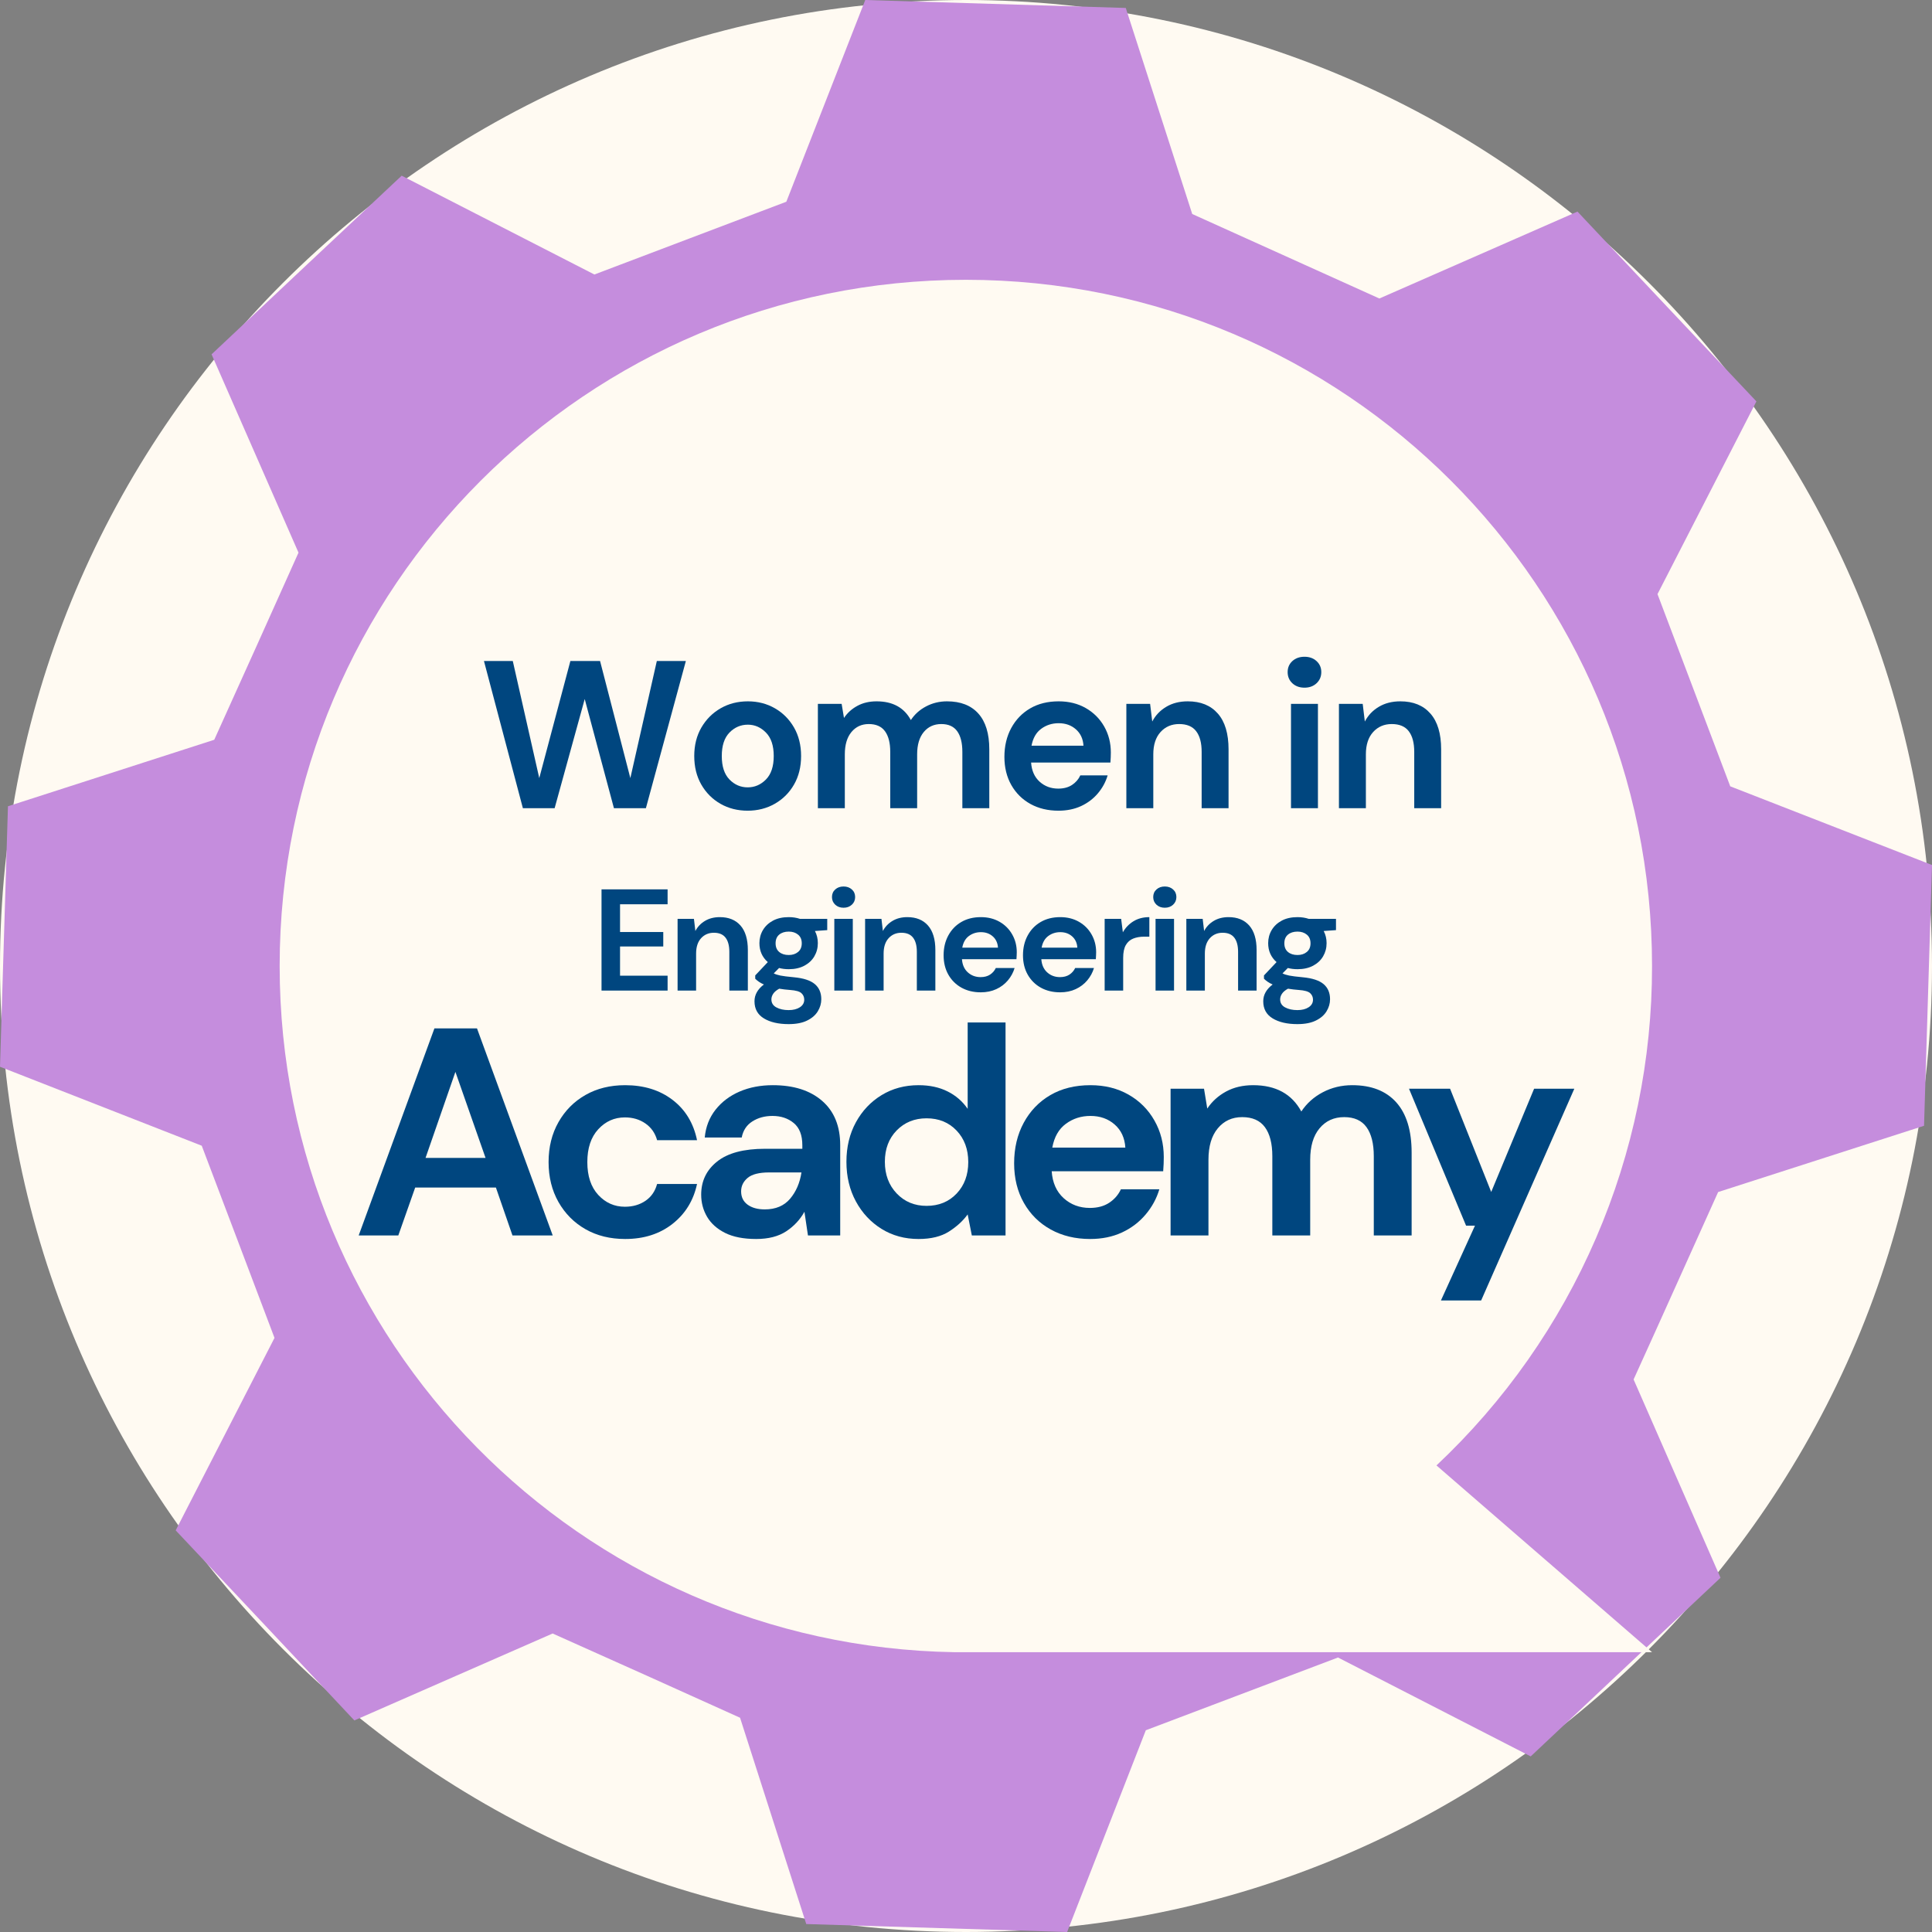 <?xml version="1.0" encoding="UTF-8"?> <svg xmlns="http://www.w3.org/2000/svg" xmlns:xlink="http://www.w3.org/1999/xlink" width="1152" zoomAndPan="magnify" viewBox="0 0 864 864" height="1152" preserveAspectRatio="xMidYMid meet" version="1.0"><rect x="0" y="0" width="864" height="864" fill="#808080" stroke="none"/><defs><g></g><clipPath id="2e21c10b5e"><path d="M 432 0 C 193.414 0 0 193.414 0 432 C 0 670.586 193.414 864 432 864 C 670.586 864 864 670.586 864 432 C 864 193.414 670.586 0 432 0 Z M 432 0 " clip-rule="nonzero"></path></clipPath><clipPath id="73336d72f2"><path d="M 125.062 125.062 L 739 125.062 L 739 739 L 125.062 739 Z M 125.062 125.062 " clip-rule="nonzero"></path></clipPath></defs><g clip-path="url(#2e21c10b5e)"><rect x="-86.4" width="1036.8" fill="#fffaf2" y="-86.4" height="1036.8" fill-opacity="1"></rect></g><path fill="#c58ddd" d="M 860.441 503.453 C 862.223 445.188 862.223 445.082 864 386.836 L 773.781 351.652 C 760.766 317.293 754.258 300.047 741.242 265.688 L 785.473 179.504 C 745.516 137.18 745.41 137.074 705.453 94.621 L 616.859 133.492 L 533.172 95.707 L 503.453 3.559 L 386.945 0 L 351.652 90.219 C 317.398 103.234 300.047 109.742 265.816 122.758 L 179.633 78.57 C 137.18 118.395 137.074 118.527 94.621 158.461 L 133.492 247.141 C 118.527 280.547 110.914 297.441 95.812 330.828 L 3.559 360.566 C 1.777 418.812 1.777 418.918 0 477.055 L 90.219 512.371 C 103.234 546.602 109.742 563.953 122.758 598.312 L 78.57 684.387 C 118.527 726.82 118.633 726.949 158.461 769.379 L 247.141 730.508 C 280.676 745.496 297.551 753.086 330.957 768.184 L 360.566 860.441 L 477.227 864 L 512.414 773.781 C 546.773 760.766 563.996 754.258 598.355 741.242 L 684.539 785.473 L 769.422 705.582 L 730.551 616.902 C 745.734 583.5 753.262 566.492 768.359 533.086 Z M 432 685.473 C 427.852 685.473 423.707 685.371 419.562 685.168 C 415.422 684.965 411.285 684.656 407.16 684.25 C 403.031 683.844 398.914 683.336 394.812 682.727 C 390.711 682.117 386.625 681.41 382.555 680.598 C 378.488 679.789 374.441 678.883 370.418 677.871 C 366.395 676.863 362.398 675.758 358.43 674.555 C 354.461 673.352 350.523 672.047 346.617 670.652 C 342.715 669.254 338.844 667.762 335.012 666.172 C 331.18 664.586 327.391 662.906 323.641 661.133 C 319.891 659.359 316.188 657.492 312.531 655.539 C 308.871 653.582 305.266 651.539 301.707 649.406 C 298.148 647.273 294.648 645.055 291.199 642.75 C 287.75 640.445 284.359 638.059 281.027 635.586 C 277.695 633.117 274.43 630.562 271.223 627.934 C 268.016 625.301 264.875 622.594 261.805 619.809 C 258.73 617.02 255.727 614.16 252.793 611.23 C 249.863 608.297 247.004 605.293 244.219 602.219 C 241.434 599.145 238.723 596.004 236.094 592.801 C 233.461 589.594 230.91 586.324 228.441 582.992 C 225.969 579.66 223.582 576.27 221.277 572.82 C 218.973 569.371 216.754 565.871 214.621 562.312 C 212.492 558.754 210.445 555.145 208.492 551.488 C 206.535 547.828 204.672 544.125 202.898 540.375 C 201.125 536.625 199.445 532.836 197.859 529.004 C 196.273 525.172 194.781 521.301 193.383 517.398 C 191.984 513.492 190.684 509.555 189.48 505.586 C 188.277 501.617 187.172 497.621 186.164 493.598 C 185.156 489.574 184.246 485.527 183.438 481.457 C 182.629 477.391 181.922 473.305 181.312 469.203 C 180.703 465.098 180.195 460.984 179.789 456.855 C 179.383 452.727 179.078 448.594 178.875 444.449 C 178.672 440.309 178.57 436.164 178.57 432.016 C 178.57 427.867 178.672 423.723 178.875 419.578 C 179.078 415.438 179.383 411.301 179.793 407.172 C 180.199 403.047 180.707 398.93 181.312 394.828 C 181.922 390.723 182.633 386.637 183.441 382.57 C 184.25 378.504 185.16 374.457 186.168 370.434 C 187.176 366.41 188.281 362.414 189.484 358.445 C 190.688 354.477 191.988 350.539 193.387 346.633 C 194.785 342.727 196.277 338.859 197.863 335.027 C 199.453 331.195 201.133 327.402 202.906 323.656 C 204.68 319.906 206.543 316.199 208.5 312.543 C 210.453 308.887 212.496 305.277 214.629 301.719 C 216.762 298.16 218.98 294.66 221.285 291.211 C 223.59 287.762 225.977 284.371 228.449 281.039 C 230.918 277.707 233.469 274.438 236.102 271.234 C 238.734 268.027 241.441 264.887 244.227 261.812 C 247.012 258.742 249.871 255.738 252.805 252.805 C 255.738 249.871 258.742 247.012 261.812 244.227 C 264.887 241.441 268.027 238.734 271.234 236.102 C 274.438 233.469 277.707 230.918 281.039 228.449 C 284.371 225.977 287.762 223.59 291.211 221.285 C 294.66 218.98 298.16 216.762 301.719 214.629 C 305.277 212.496 308.887 210.453 312.543 208.5 C 316.199 206.543 319.906 204.68 323.656 202.906 C 327.402 201.133 331.195 199.453 335.027 197.863 C 338.859 196.277 342.727 194.785 346.633 193.387 C 350.539 191.988 354.477 190.688 358.445 189.484 C 362.414 188.281 366.41 187.176 370.434 186.168 C 374.457 185.16 378.504 184.25 382.57 183.441 C 386.637 182.633 390.723 181.922 394.828 181.312 C 398.93 180.707 403.047 180.199 407.172 179.793 C 411.301 179.383 415.438 179.078 419.578 178.875 C 423.723 178.672 427.867 178.57 432.016 178.57 C 436.164 178.57 440.309 178.672 444.449 178.875 C 448.594 179.078 452.727 179.383 456.855 179.789 C 460.984 180.195 465.098 180.703 469.203 181.312 C 473.305 181.922 477.391 182.629 481.457 183.438 C 485.527 184.246 489.574 185.156 493.598 186.164 C 497.621 187.172 501.617 188.277 505.586 189.48 C 509.555 190.684 513.492 191.984 517.398 193.383 C 521.301 194.781 525.172 196.273 529.004 197.859 C 532.836 199.445 536.625 201.125 540.375 202.898 C 544.125 204.672 547.828 206.535 551.488 208.492 C 555.145 210.445 558.754 212.492 562.312 214.621 C 565.867 216.754 569.371 218.973 572.82 221.277 C 576.27 223.582 579.66 225.969 582.992 228.441 C 586.324 230.91 589.594 233.461 592.801 236.094 C 596.004 238.723 599.145 241.434 602.219 244.219 C 605.293 247.004 608.297 249.863 611.23 252.793 C 614.16 255.727 617.02 258.73 619.809 261.805 C 622.594 264.875 625.301 268.016 627.934 271.223 C 630.562 274.43 633.117 277.695 635.586 281.027 C 638.059 284.359 640.445 287.75 642.75 291.199 C 645.055 294.648 647.273 298.148 649.406 301.707 C 651.539 305.266 653.582 308.871 655.539 312.531 C 657.492 316.188 659.359 319.891 661.133 323.641 C 662.906 327.391 664.586 331.18 666.172 335.012 C 667.762 338.844 669.254 342.715 670.652 346.617 C 672.047 350.523 673.352 354.461 674.555 358.43 C 675.758 362.398 676.863 366.395 677.871 370.418 C 678.883 374.441 679.789 378.488 680.598 382.555 C 681.41 386.625 682.117 390.711 682.727 394.812 C 683.336 398.914 683.844 403.031 684.25 407.16 C 684.656 411.285 684.965 415.422 685.168 419.562 C 685.371 423.707 685.473 427.852 685.473 432 C 685.473 436.148 685.371 440.293 685.164 444.438 C 684.961 448.578 684.652 452.715 684.246 456.844 C 683.84 460.969 683.332 465.086 682.723 469.188 C 682.113 473.293 681.402 477.379 680.594 481.445 C 679.781 485.516 678.871 489.559 677.863 493.582 C 676.855 497.605 675.75 501.602 674.543 505.57 C 673.34 509.543 672.039 513.48 670.641 517.383 C 669.242 521.289 667.75 525.156 666.16 528.988 C 664.574 532.82 662.891 536.613 661.117 540.363 C 659.344 544.113 657.48 547.816 655.523 551.473 C 653.57 555.133 651.523 558.738 649.391 562.297 C 647.258 565.855 645.039 569.359 642.734 572.809 C 640.43 576.254 638.043 579.645 635.57 582.977 C 633.102 586.309 630.551 589.578 627.918 592.785 C 625.285 595.992 622.578 599.129 619.793 602.203 C 617.008 605.277 614.148 608.281 611.215 611.215 C 608.281 614.148 605.277 617.008 602.203 619.793 C 599.129 622.578 595.992 625.285 592.785 627.918 C 589.578 630.551 586.309 633.102 582.977 635.57 C 579.645 638.043 576.254 640.43 572.809 642.734 C 569.359 645.039 565.855 647.258 562.297 649.391 C 558.738 651.523 555.133 653.57 551.473 655.523 C 547.816 657.48 544.113 659.344 540.363 661.117 C 536.613 662.891 532.82 664.574 528.988 666.16 C 525.156 667.75 521.289 669.242 517.383 670.641 C 513.48 672.039 509.543 673.34 505.57 674.543 C 501.602 675.75 497.605 676.855 493.582 677.863 C 489.559 678.871 485.516 679.781 481.445 680.594 C 477.379 681.402 473.293 682.113 469.188 682.723 C 465.086 683.332 460.969 683.84 456.844 684.246 C 452.715 684.652 448.578 684.961 444.438 685.164 C 440.293 685.371 436.148 685.473 432 685.473 Z M 432 685.473 " fill-opacity="1" fill-rule="nonzero"></path><g clip-path="url(#73336d72f2)"><path fill="#fffaf2" d="M 738.801 432 C 738.801 262.516 601.414 125.129 431.93 125.129 C 262.445 125.129 125.062 262.516 125.062 432 C 125.062 599.773 259.715 736.152 426.84 738.867 L 738.801 738.867 L 642.395 655.348 C 646.191 651.777 649.898 648.113 653.508 644.352 C 657.117 640.59 660.633 636.742 664.047 632.801 C 667.461 628.863 670.77 624.84 673.98 620.73 C 677.188 616.621 680.289 612.434 683.285 608.164 C 686.277 603.898 689.16 599.555 691.934 595.141 C 694.707 590.727 697.363 586.246 699.91 581.695 C 702.453 577.145 704.879 572.531 707.184 567.855 C 709.492 563.18 711.68 558.449 713.746 553.664 C 715.812 548.879 717.754 544.043 719.574 539.156 C 721.391 534.27 723.086 529.344 724.652 524.371 C 726.219 519.398 727.656 514.391 728.969 509.344 C 730.277 504.297 731.461 499.223 732.512 494.117 C 733.562 489.012 734.484 483.879 735.273 478.727 C 736.062 473.574 736.719 468.406 737.242 463.219 C 737.77 458.031 738.16 452.836 738.422 447.629 C 738.68 442.422 738.809 437.211 738.801 432 Z M 738.801 432 " fill-opacity="1" fill-rule="nonzero"></path></g><g fill="#00467f" fill-opacity="1"><g transform="translate(157.364, 552.489)"><g><path d="M 3.047 0 L 36.906 -92.578 L 55.953 -92.578 L 89.812 0 L 71.812 0 L 64.406 -21.422 L 28.312 -21.422 L 20.766 0 Z M 32.938 -34.656 L 59.781 -34.656 L 46.297 -73.141 Z M 32.938 -34.656 "></path></g></g></g><g fill="#00467f" fill-opacity="1"><g transform="translate(238.844, 552.489)"><g><path d="M 40.734 1.594 C 34.035 1.594 28.129 0.141 23.016 -2.766 C 17.898 -5.68 13.863 -9.738 10.906 -14.938 C 7.957 -20.145 6.484 -26.098 6.484 -32.797 C 6.484 -39.504 7.957 -45.457 10.906 -50.656 C 13.863 -55.863 17.898 -59.922 23.016 -62.828 C 28.129 -65.734 34.035 -67.188 40.734 -67.188 C 49.109 -67.188 56.16 -65.004 61.891 -60.641 C 67.629 -56.273 71.289 -50.258 72.875 -42.594 L 55.016 -42.594 C 54.141 -45.758 52.398 -48.25 49.797 -50.062 C 47.191 -51.875 44.129 -52.781 40.609 -52.781 C 35.93 -52.781 31.961 -51.016 28.703 -47.484 C 25.441 -43.953 23.812 -39.055 23.812 -32.797 C 23.812 -26.535 25.441 -21.641 28.703 -18.109 C 31.961 -14.586 35.93 -12.828 40.609 -12.828 C 44.129 -12.828 47.191 -13.707 49.797 -15.469 C 52.398 -17.238 54.141 -19.754 55.016 -23.016 L 72.875 -23.016 C 71.289 -15.609 67.629 -9.656 61.891 -5.156 C 56.16 -0.656 49.109 1.594 40.734 1.594 Z M 40.734 1.594 "></path></g></g></g><g fill="#00467f" fill-opacity="1"><g transform="translate(306.964, 552.489)"><g><path d="M 31.219 1.594 C 25.57 1.594 20.941 0.691 17.328 -1.109 C 13.711 -2.922 11.02 -5.328 9.25 -8.328 C 7.488 -11.328 6.609 -14.633 6.609 -18.25 C 6.609 -24.332 8.988 -29.27 13.75 -33.062 C 18.508 -36.852 25.656 -38.75 35.188 -38.75 L 51.844 -38.75 L 51.844 -40.344 C 51.844 -44.844 50.562 -48.148 48 -50.266 C 45.445 -52.379 42.273 -53.438 38.484 -53.438 C 35.047 -53.438 32.047 -52.617 29.484 -50.984 C 26.93 -49.359 25.348 -46.957 24.734 -43.781 L 8.203 -43.781 C 8.641 -48.539 10.242 -52.68 13.016 -56.203 C 15.797 -59.734 19.391 -62.445 23.797 -64.344 C 28.211 -66.238 33.156 -67.188 38.625 -67.188 C 47.969 -67.188 55.328 -64.848 60.703 -60.172 C 66.086 -55.504 68.781 -48.895 68.781 -40.344 L 68.781 0 L 54.359 0 L 52.781 -10.578 C 50.832 -7.055 48.117 -4.145 44.641 -1.844 C 41.16 0.445 36.688 1.594 31.219 1.594 Z M 35.047 -11.641 C 39.898 -11.641 43.672 -13.223 46.359 -16.391 C 49.047 -19.566 50.742 -23.492 51.453 -28.172 L 37.031 -28.172 C 32.531 -28.172 29.312 -27.352 27.375 -25.719 C 25.438 -24.094 24.469 -22.086 24.469 -19.703 C 24.469 -17.148 25.438 -15.164 27.375 -13.75 C 29.312 -12.344 31.867 -11.641 35.047 -11.641 Z M 35.047 -11.641 "></path></g></g></g><g fill="#00467f" fill-opacity="1"><g transform="translate(372.043, 552.489)"><g><path d="M 38.75 1.594 C 32.582 1.594 27.07 0.094 22.219 -2.906 C 17.375 -5.906 13.539 -10.004 10.719 -15.203 C 7.895 -20.41 6.484 -26.32 6.484 -32.938 C 6.484 -39.551 7.895 -45.438 10.719 -50.594 C 13.539 -55.75 17.375 -59.801 22.219 -62.75 C 27.07 -65.707 32.582 -67.188 38.75 -67.188 C 43.688 -67.188 48.004 -66.258 51.703 -64.406 C 55.41 -62.562 58.41 -59.961 60.703 -56.609 L 60.703 -95.234 L 77.641 -95.234 L 77.641 0 L 62.562 0 L 60.703 -9.391 C 58.586 -6.484 55.789 -3.926 52.312 -1.719 C 48.832 0.488 44.312 1.594 38.75 1.594 Z M 42.328 -13.219 C 47.797 -13.219 52.27 -15.047 55.75 -18.703 C 59.227 -22.367 60.969 -27.066 60.969 -32.797 C 60.969 -38.535 59.227 -43.234 55.75 -46.891 C 52.27 -50.547 47.797 -52.375 42.328 -52.375 C 36.941 -52.375 32.484 -50.566 28.953 -46.953 C 25.43 -43.336 23.672 -38.664 23.672 -32.938 C 23.672 -27.207 25.43 -22.488 28.953 -18.781 C 32.484 -15.07 36.941 -13.219 42.328 -13.219 Z M 42.328 -13.219 "></path></g></g></g><g fill="#00467f" fill-opacity="1"><g transform="translate(447.041, 552.489)"><g><path d="M 40.469 1.594 C 33.852 1.594 27.988 0.18 22.875 -2.641 C 17.758 -5.461 13.75 -9.43 10.844 -14.547 C 7.938 -19.66 6.484 -25.566 6.484 -32.266 C 6.484 -39.055 7.914 -45.098 10.781 -50.391 C 13.645 -55.68 17.609 -59.801 22.672 -62.75 C 27.742 -65.707 33.723 -67.188 40.609 -67.188 C 47.047 -67.188 52.734 -65.773 57.672 -62.953 C 62.609 -60.129 66.461 -56.27 69.234 -51.375 C 72.016 -46.488 73.406 -41.047 73.406 -35.047 C 73.406 -34.078 73.383 -33.062 73.344 -32 C 73.301 -30.945 73.234 -29.848 73.141 -28.703 L 23.281 -28.703 C 23.633 -23.586 25.422 -19.57 28.641 -16.656 C 31.859 -13.75 35.758 -12.297 40.344 -12.297 C 43.781 -12.297 46.664 -13.066 49 -14.609 C 51.344 -16.16 53.086 -18.172 54.234 -20.641 L 71.422 -20.641 C 70.191 -16.492 68.141 -12.723 65.266 -9.328 C 62.398 -5.93 58.875 -3.258 54.688 -1.312 C 50.5 0.625 45.758 1.594 40.469 1.594 Z M 40.609 -53.438 C 36.461 -53.438 32.801 -52.266 29.625 -49.922 C 26.445 -47.586 24.422 -44.039 23.547 -39.281 L 56.219 -39.281 C 55.945 -43.602 54.359 -47.039 51.453 -49.594 C 48.547 -52.156 44.93 -53.438 40.609 -53.438 Z M 40.609 -53.438 "></path></g></g></g><g fill="#00467f" fill-opacity="1"><g transform="translate(514.897, 552.489)"><g><path d="M 8.594 0 L 8.594 -65.609 L 23.547 -65.609 L 25 -56.734 C 27.113 -59.91 29.91 -62.445 33.391 -64.344 C 36.879 -66.238 40.914 -67.188 45.5 -67.188 C 55.633 -67.188 62.82 -63.266 67.062 -55.422 C 69.438 -59.035 72.629 -61.898 76.641 -64.016 C 80.66 -66.129 85.051 -67.188 89.812 -67.188 C 98.363 -67.188 104.93 -64.629 109.516 -59.516 C 114.098 -54.398 116.391 -46.906 116.391 -37.031 L 116.391 0 L 99.469 0 L 99.469 -35.453 C 99.469 -41.086 98.383 -45.406 96.219 -48.406 C 94.062 -51.406 90.734 -52.906 86.234 -52.906 C 81.648 -52.906 77.969 -51.227 75.188 -47.875 C 72.414 -44.531 71.031 -39.859 71.031 -33.859 L 71.031 0 L 54.094 0 L 54.094 -35.453 C 54.094 -41.086 52.988 -45.406 50.781 -48.406 C 48.582 -51.406 45.191 -52.906 40.609 -52.906 C 36.109 -52.906 32.469 -51.227 29.688 -47.875 C 26.914 -44.531 25.531 -39.859 25.531 -33.859 L 25.531 0 Z M 8.594 0 "></path></g></g></g><g fill="#00467f" fill-opacity="1"><g transform="translate(627.593, 552.489)"><g><path d="M 16.797 29.094 L 32.016 -4.359 L 28.047 -4.359 L 2.516 -65.609 L 20.891 -65.609 L 39.281 -19.438 L 58.469 -65.609 L 76.453 -65.609 L 34.781 29.094 Z M 16.797 29.094 "></path></g></g></g><g fill="#00467f" fill-opacity="1"><g transform="translate(214.083, 361.422)"><g><path d="M 19.75 0 L 2.344 -65.828 L 15.234 -65.828 L 27.078 -13.453 L 41 -65.828 L 54.266 -65.828 L 67.812 -13.453 L 79.656 -65.828 L 92.641 -65.828 L 74.766 0 L 60.469 0 L 47.406 -48.812 L 33.953 0 Z M 19.75 0 "></path></g></g></g><g fill="#00467f" fill-opacity="1"><g transform="translate(305.863, 361.422)"><g><path d="M 28.5 1.125 C 23.977 1.125 19.914 0.094 16.312 -1.969 C 12.707 -4.039 9.852 -6.91 7.75 -10.578 C 5.656 -14.242 4.609 -18.492 4.609 -23.328 C 4.609 -28.148 5.672 -32.395 7.797 -36.062 C 9.93 -39.727 12.801 -42.598 16.406 -44.672 C 20.008 -46.742 24.07 -47.781 28.594 -47.781 C 33.039 -47.781 37.066 -46.742 40.672 -44.672 C 44.273 -42.598 47.129 -39.727 49.234 -36.062 C 51.336 -32.395 52.391 -28.148 52.391 -23.328 C 52.391 -18.492 51.336 -14.242 49.234 -10.578 C 47.129 -6.91 44.258 -4.039 40.625 -1.969 C 36.988 0.094 32.945 1.125 28.5 1.125 Z M 28.5 -9.312 C 31.633 -9.312 34.359 -10.484 36.672 -12.828 C 38.992 -15.18 40.156 -18.68 40.156 -23.328 C 40.156 -27.961 38.992 -31.457 36.672 -33.812 C 34.359 -36.164 31.664 -37.344 28.594 -37.344 C 25.395 -37.344 22.648 -36.164 20.359 -33.812 C 18.066 -31.457 16.922 -27.961 16.922 -23.328 C 16.922 -18.68 18.066 -15.18 20.359 -12.828 C 22.648 -10.484 25.363 -9.312 28.5 -9.312 Z M 28.5 -9.312 "></path></g></g></g><g fill="#00467f" fill-opacity="1"><g transform="translate(359.652, 361.422)"><g><path d="M 6.109 0 L 6.109 -46.641 L 16.734 -46.641 L 17.781 -40.344 C 19.281 -42.602 21.27 -44.406 23.75 -45.75 C 26.227 -47.102 29.098 -47.781 32.359 -47.781 C 39.566 -47.781 44.676 -44.988 47.688 -39.406 C 49.375 -41.977 51.645 -44.016 54.5 -45.516 C 57.352 -47.023 60.473 -47.781 63.859 -47.781 C 69.941 -47.781 74.613 -45.957 77.875 -42.312 C 81.133 -38.676 82.766 -33.348 82.766 -26.328 L 82.766 0 L 70.719 0 L 70.719 -25.203 C 70.719 -29.211 69.945 -32.285 68.406 -34.422 C 66.875 -36.555 64.508 -37.625 61.312 -37.625 C 58.051 -37.625 55.43 -36.43 53.453 -34.047 C 51.484 -31.66 50.5 -28.336 50.5 -24.078 L 50.5 0 L 38.469 0 L 38.469 -25.203 C 38.469 -29.211 37.68 -32.285 36.109 -34.422 C 34.547 -36.555 32.133 -37.625 28.875 -37.625 C 25.676 -37.625 23.086 -36.43 21.109 -34.047 C 19.141 -31.66 18.156 -28.336 18.156 -24.078 L 18.156 0 Z M 6.109 0 "></path></g></g></g><g fill="#00467f" fill-opacity="1"><g transform="translate(444.567, 361.422)"><g><path d="M 28.781 1.125 C 24.07 1.125 19.898 0.125 16.266 -1.875 C 12.629 -3.883 9.773 -6.707 7.703 -10.344 C 5.641 -13.977 4.609 -18.18 4.609 -22.953 C 4.609 -27.773 5.625 -32.066 7.656 -35.828 C 9.695 -39.586 12.52 -42.52 16.125 -44.625 C 19.727 -46.727 23.977 -47.781 28.875 -47.781 C 33.445 -47.781 37.488 -46.773 41 -44.766 C 44.508 -42.754 47.254 -40.008 49.234 -36.531 C 51.211 -33.051 52.203 -29.18 52.203 -24.922 C 52.203 -24.234 52.188 -23.508 52.156 -22.75 C 52.125 -22 52.078 -21.219 52.016 -20.406 L 16.547 -20.406 C 16.797 -16.77 18.066 -13.914 20.359 -11.844 C 22.648 -9.781 25.426 -8.75 28.688 -8.75 C 31.133 -8.75 33.188 -9.297 34.844 -10.391 C 36.508 -11.484 37.75 -12.91 38.562 -14.672 L 50.781 -14.672 C 49.906 -11.723 48.445 -9.039 46.406 -6.625 C 44.375 -4.219 41.867 -2.32 38.891 -0.938 C 35.91 0.438 32.539 1.125 28.781 1.125 Z M 28.875 -38 C 25.926 -38 23.32 -37.164 21.062 -35.5 C 18.812 -33.844 17.367 -31.32 16.734 -27.938 L 39.969 -27.938 C 39.781 -31.008 38.648 -33.453 36.578 -35.266 C 34.516 -37.086 31.945 -38 28.875 -38 Z M 28.875 -38 "></path></g></g></g><g fill="#00467f" fill-opacity="1"><g transform="translate(497.603, 361.422)"><g><path d="M 6.109 0 L 6.109 -46.641 L 16.734 -46.641 L 17.688 -38.75 C 19.125 -41.508 21.207 -43.703 23.938 -45.328 C 26.664 -46.961 29.879 -47.781 33.578 -47.781 C 39.348 -47.781 43.828 -45.957 47.016 -42.312 C 50.211 -38.676 51.812 -33.348 51.812 -26.328 L 51.812 0 L 39.781 0 L 39.781 -25.203 C 39.781 -29.211 38.961 -32.285 37.328 -34.422 C 35.703 -36.555 33.164 -37.625 29.719 -37.625 C 26.332 -37.625 23.555 -36.43 21.391 -34.047 C 19.234 -31.66 18.156 -28.336 18.156 -24.078 L 18.156 0 Z M 6.109 0 "></path></g></g></g><g fill="#00467f" fill-opacity="1"><g transform="translate(551.58, 361.422)"><g></g></g></g><g fill="#00467f" fill-opacity="1"><g transform="translate(570.763, 361.422)"><g><path d="M 12.609 -53.891 C 10.41 -53.891 8.602 -54.547 7.188 -55.859 C 5.781 -57.18 5.078 -58.844 5.078 -60.844 C 5.078 -62.852 5.781 -64.5 7.188 -65.781 C 8.602 -67.07 10.41 -67.719 12.609 -67.719 C 14.797 -67.719 16.594 -67.07 18 -65.781 C 19.414 -64.5 20.125 -62.852 20.125 -60.844 C 20.125 -58.844 19.414 -57.18 18 -55.859 C 16.594 -54.547 14.797 -53.891 12.609 -53.891 Z M 6.578 0 L 6.578 -46.641 L 18.625 -46.641 L 18.625 0 Z M 6.578 0 "></path></g></g></g><g fill="#00467f" fill-opacity="1"><g transform="translate(592.673, 361.422)"><g><path d="M 6.109 0 L 6.109 -46.641 L 16.734 -46.641 L 17.688 -38.75 C 19.125 -41.508 21.207 -43.703 23.938 -45.328 C 26.664 -46.961 29.879 -47.781 33.578 -47.781 C 39.348 -47.781 43.828 -45.957 47.016 -42.312 C 50.211 -38.676 51.812 -33.348 51.812 -26.328 L 51.812 0 L 39.781 0 L 39.781 -25.203 C 39.781 -29.211 38.961 -32.285 37.328 -34.422 C 35.703 -36.555 33.164 -37.625 29.719 -37.625 C 26.332 -37.625 23.555 -36.43 21.391 -34.047 C 19.234 -31.66 18.156 -28.336 18.156 -24.078 L 18.156 0 Z M 6.109 0 "></path></g></g></g><g fill="#00467f" fill-opacity="1"><g transform="translate(264.615, 442.99)"><g><path d="M 4.391 0 L 4.391 -45.266 L 33.938 -45.266 L 33.938 -38.594 L 12.672 -38.594 L 12.672 -26.188 L 32 -26.188 L 32 -19.719 L 12.672 -19.719 L 12.672 -6.656 L 33.938 -6.656 L 33.938 0 Z M 4.391 0 "></path></g></g></g><g fill="#00467f" fill-opacity="1"><g transform="translate(298.817, 442.99)"><g><path d="M 4.203 0 L 4.203 -32.062 L 11.516 -32.062 L 12.156 -26.641 C 13.145 -28.535 14.578 -30.039 16.453 -31.156 C 18.328 -32.281 20.535 -32.844 23.078 -32.844 C 27.047 -32.844 30.129 -31.594 32.328 -29.094 C 34.523 -26.594 35.625 -22.93 35.625 -18.109 L 35.625 0 L 27.344 0 L 27.344 -17.328 C 27.344 -20.086 26.781 -22.195 25.656 -23.656 C 24.539 -25.125 22.801 -25.859 20.438 -25.859 C 18.102 -25.859 16.191 -25.039 14.703 -23.406 C 13.223 -21.77 12.484 -19.484 12.484 -16.547 L 12.484 0 Z M 4.203 0 "></path></g></g></g><g fill="#00467f" fill-opacity="1"><g transform="translate(334.959, 442.99)"><g><path d="M 17.781 -9.562 C 16.227 -9.562 14.785 -9.738 13.453 -10.094 L 11.062 -7.688 C 11.789 -7.301 12.781 -6.977 14.031 -6.719 C 15.281 -6.469 17.305 -6.211 20.109 -5.953 C 24.379 -5.555 27.484 -4.539 29.422 -2.906 C 31.359 -1.27 32.328 0.988 32.328 3.875 C 32.328 5.77 31.805 7.566 30.766 9.266 C 29.734 10.973 28.141 12.352 25.984 13.406 C 23.836 14.469 21.082 15 17.719 15 C 13.145 15 9.457 14.145 6.656 12.438 C 3.852 10.738 2.453 8.188 2.453 4.781 C 2.453 1.895 3.852 -0.602 6.656 -2.719 C 5.789 -3.102 5.047 -3.508 4.422 -3.938 C 3.797 -4.375 3.25 -4.828 2.781 -5.297 L 2.781 -6.781 L 8.406 -12.734 C 5.906 -14.93 4.656 -17.754 4.656 -21.203 C 4.656 -23.359 5.18 -25.316 6.234 -27.078 C 7.297 -28.848 8.797 -30.25 10.734 -31.281 C 12.672 -32.32 15.02 -32.844 17.781 -32.844 C 19.594 -32.844 21.273 -32.582 22.828 -32.062 L 34.984 -32.062 L 34.984 -27.031 L 29.484 -26.641 C 30.348 -25.004 30.781 -23.191 30.781 -21.203 C 30.781 -19.047 30.258 -17.082 29.219 -15.312 C 28.188 -13.551 26.691 -12.148 24.734 -11.109 C 22.773 -10.078 20.457 -9.562 17.781 -9.562 Z M 17.781 -15.906 C 19.457 -15.906 20.844 -16.359 21.938 -17.266 C 23.039 -18.172 23.594 -19.461 23.594 -21.141 C 23.594 -22.828 23.039 -24.117 21.938 -25.016 C 20.844 -25.922 19.457 -26.375 17.781 -26.375 C 16.008 -26.375 14.582 -25.922 13.5 -25.016 C 12.426 -24.117 11.891 -22.828 11.891 -21.141 C 11.891 -19.461 12.426 -18.172 13.5 -17.266 C 14.582 -16.359 16.008 -15.906 17.781 -15.906 Z M 10.016 3.938 C 10.016 5.539 10.758 6.738 12.25 7.531 C 13.738 8.332 15.562 8.734 17.719 8.734 C 19.781 8.734 21.457 8.312 22.75 7.469 C 24.051 6.625 24.703 5.492 24.703 4.078 C 24.703 2.91 24.281 1.938 23.438 1.156 C 22.594 0.383 20.922 -0.086 18.422 -0.266 C 16.66 -0.391 15.023 -0.582 13.516 -0.844 C 12.266 -0.156 11.367 0.598 10.828 1.422 C 10.285 2.242 10.016 3.082 10.016 3.938 Z M 10.016 3.938 "></path></g></g></g><g fill="#00467f" fill-opacity="1"><g transform="translate(368.579, 442.99)"><g><path d="M 8.656 -37.047 C 7.156 -37.047 5.914 -37.5 4.938 -38.406 C 3.969 -39.312 3.484 -40.453 3.484 -41.828 C 3.484 -43.211 3.969 -44.344 4.938 -45.219 C 5.914 -46.102 7.156 -46.547 8.656 -46.547 C 10.164 -46.547 11.406 -46.102 12.375 -45.219 C 13.352 -44.344 13.844 -43.211 13.844 -41.828 C 13.844 -40.453 13.352 -39.312 12.375 -38.406 C 11.406 -37.5 10.164 -37.047 8.656 -37.047 Z M 4.531 0 L 4.531 -32.062 L 12.797 -32.062 L 12.797 0 Z M 4.531 0 "></path></g></g></g><g fill="#00467f" fill-opacity="1"><g transform="translate(382.673, 442.99)"><g><path d="M 4.203 0 L 4.203 -32.062 L 11.516 -32.062 L 12.156 -26.641 C 13.145 -28.535 14.578 -30.039 16.453 -31.156 C 18.328 -32.281 20.535 -32.844 23.078 -32.844 C 27.047 -32.844 30.129 -31.594 32.328 -29.094 C 34.523 -26.594 35.625 -22.93 35.625 -18.109 L 35.625 0 L 27.344 0 L 27.344 -17.328 C 27.344 -20.086 26.781 -22.195 25.656 -23.656 C 24.539 -25.125 22.801 -25.859 20.438 -25.859 C 18.102 -25.859 16.191 -25.039 14.703 -23.406 C 13.223 -21.77 12.484 -19.484 12.484 -16.547 L 12.484 0 Z M 4.203 0 "></path></g></g></g><g fill="#00467f" fill-opacity="1"><g transform="translate(418.815, 442.99)"><g><path d="M 19.781 0.781 C 16.551 0.781 13.688 0.094 11.188 -1.281 C 8.688 -2.664 6.723 -4.609 5.297 -7.109 C 3.879 -9.609 3.172 -12.5 3.172 -15.781 C 3.172 -19.094 3.867 -22.039 5.266 -24.625 C 6.672 -27.219 8.613 -29.234 11.094 -30.672 C 13.57 -32.117 16.488 -32.844 19.844 -32.844 C 22.988 -32.844 25.77 -32.148 28.188 -30.766 C 30.602 -29.391 32.488 -27.504 33.844 -25.109 C 35.207 -22.723 35.891 -20.066 35.891 -17.141 C 35.891 -16.66 35.875 -16.16 35.844 -15.641 C 35.82 -15.129 35.789 -14.594 35.75 -14.031 L 11.375 -14.031 C 11.551 -11.531 12.426 -9.566 14 -8.141 C 15.57 -6.723 17.477 -6.016 19.719 -6.016 C 21.395 -6.016 22.805 -6.391 23.953 -7.141 C 25.098 -7.898 25.953 -8.883 26.516 -10.094 L 34.922 -10.094 C 34.316 -8.062 33.312 -6.211 31.906 -4.547 C 30.508 -2.891 28.785 -1.586 26.734 -0.641 C 24.691 0.305 22.375 0.781 19.781 0.781 Z M 19.844 -26.125 C 17.82 -26.125 16.035 -25.551 14.484 -24.406 C 12.93 -23.258 11.941 -21.523 11.516 -19.203 L 27.484 -19.203 C 27.348 -21.316 26.566 -23 25.141 -24.25 C 23.723 -25.5 21.957 -26.125 19.844 -26.125 Z M 19.844 -26.125 "></path></g></g></g><g fill="#00467f" fill-opacity="1"><g transform="translate(454.31, 442.99)"><g><path d="M 19.781 0.781 C 16.551 0.781 13.688 0.094 11.188 -1.281 C 8.688 -2.664 6.723 -4.609 5.297 -7.109 C 3.879 -9.609 3.172 -12.5 3.172 -15.781 C 3.172 -19.094 3.867 -22.039 5.266 -24.625 C 6.672 -27.219 8.613 -29.234 11.094 -30.672 C 13.57 -32.117 16.488 -32.844 19.844 -32.844 C 22.988 -32.844 25.77 -32.148 28.188 -30.766 C 30.602 -29.391 32.488 -27.504 33.844 -25.109 C 35.207 -22.723 35.891 -20.066 35.891 -17.141 C 35.891 -16.66 35.875 -16.16 35.844 -15.641 C 35.82 -15.129 35.789 -14.594 35.75 -14.031 L 11.375 -14.031 C 11.551 -11.531 12.426 -9.566 14 -8.141 C 15.57 -6.723 17.477 -6.016 19.719 -6.016 C 21.395 -6.016 22.805 -6.391 23.953 -7.141 C 25.098 -7.898 25.953 -8.883 26.516 -10.094 L 34.922 -10.094 C 34.316 -8.062 33.312 -6.211 31.906 -4.547 C 30.508 -2.891 28.785 -1.586 26.734 -0.641 C 24.691 0.305 22.375 0.781 19.781 0.781 Z M 19.844 -26.125 C 17.82 -26.125 16.035 -25.551 14.484 -24.406 C 12.93 -23.258 11.941 -21.523 11.516 -19.203 L 27.484 -19.203 C 27.348 -21.316 26.566 -23 25.141 -24.25 C 23.723 -25.5 21.957 -26.125 19.844 -26.125 Z M 19.844 -26.125 "></path></g></g></g><g fill="#00467f" fill-opacity="1"><g transform="translate(489.805, 442.99)"><g><path d="M 4.203 0 L 4.203 -32.062 L 11.578 -32.062 L 12.344 -26.062 C 13.508 -28.125 15.094 -29.77 17.094 -31 C 19.102 -32.227 21.469 -32.844 24.188 -32.844 L 24.188 -24.109 L 21.859 -24.109 C 20.047 -24.109 18.426 -23.828 17 -23.266 C 15.582 -22.711 14.473 -21.742 13.672 -20.359 C 12.879 -18.984 12.484 -17.066 12.484 -14.609 L 12.484 0 Z M 4.203 0 "></path></g></g></g><g fill="#00467f" fill-opacity="1"><g transform="translate(512.24, 442.99)"><g><path d="M 8.656 -37.047 C 7.156 -37.047 5.914 -37.5 4.938 -38.406 C 3.969 -39.312 3.484 -40.453 3.484 -41.828 C 3.484 -43.211 3.969 -44.344 4.938 -45.219 C 5.914 -46.102 7.156 -46.547 8.656 -46.547 C 10.164 -46.547 11.406 -46.102 12.375 -45.219 C 13.352 -44.344 13.844 -43.211 13.844 -41.828 C 13.844 -40.453 13.352 -39.312 12.375 -38.406 C 11.406 -37.5 10.164 -37.047 8.656 -37.047 Z M 4.531 0 L 4.531 -32.062 L 12.797 -32.062 L 12.797 0 Z M 4.531 0 "></path></g></g></g><g fill="#00467f" fill-opacity="1"><g transform="translate(526.334, 442.99)"><g><path d="M 4.203 0 L 4.203 -32.062 L 11.516 -32.062 L 12.156 -26.641 C 13.145 -28.535 14.578 -30.039 16.453 -31.156 C 18.328 -32.281 20.535 -32.844 23.078 -32.844 C 27.047 -32.844 30.129 -31.594 32.328 -29.094 C 34.523 -26.594 35.625 -22.93 35.625 -18.109 L 35.625 0 L 27.344 0 L 27.344 -17.328 C 27.344 -20.086 26.781 -22.195 25.656 -23.656 C 24.539 -25.125 22.801 -25.859 20.438 -25.859 C 18.102 -25.859 16.191 -25.039 14.703 -23.406 C 13.223 -21.77 12.484 -19.484 12.484 -16.547 L 12.484 0 Z M 4.203 0 "></path></g></g></g><g fill="#00467f" fill-opacity="1"><g transform="translate(562.476, 442.99)"><g><path d="M 17.781 -9.562 C 16.227 -9.562 14.785 -9.738 13.453 -10.094 L 11.062 -7.688 C 11.789 -7.301 12.781 -6.977 14.031 -6.719 C 15.281 -6.469 17.305 -6.211 20.109 -5.953 C 24.379 -5.555 27.484 -4.539 29.422 -2.906 C 31.359 -1.27 32.328 0.988 32.328 3.875 C 32.328 5.77 31.805 7.566 30.766 9.266 C 29.734 10.973 28.141 12.352 25.984 13.406 C 23.836 14.469 21.082 15 17.719 15 C 13.145 15 9.457 14.145 6.656 12.438 C 3.852 10.738 2.453 8.188 2.453 4.781 C 2.453 1.895 3.852 -0.602 6.656 -2.719 C 5.789 -3.102 5.047 -3.508 4.422 -3.938 C 3.797 -4.375 3.25 -4.828 2.781 -5.297 L 2.781 -6.781 L 8.406 -12.734 C 5.906 -14.93 4.656 -17.754 4.656 -21.203 C 4.656 -23.359 5.18 -25.316 6.234 -27.078 C 7.297 -28.848 8.797 -30.25 10.734 -31.281 C 12.672 -32.32 15.02 -32.844 17.781 -32.844 C 19.594 -32.844 21.273 -32.582 22.828 -32.062 L 34.984 -32.062 L 34.984 -27.031 L 29.484 -26.641 C 30.348 -25.004 30.781 -23.191 30.781 -21.203 C 30.781 -19.047 30.258 -17.082 29.219 -15.312 C 28.188 -13.551 26.691 -12.148 24.734 -11.109 C 22.773 -10.078 20.457 -9.562 17.781 -9.562 Z M 17.781 -15.906 C 19.457 -15.906 20.844 -16.359 21.938 -17.266 C 23.039 -18.172 23.594 -19.461 23.594 -21.141 C 23.594 -22.828 23.039 -24.117 21.938 -25.016 C 20.844 -25.922 19.457 -26.375 17.781 -26.375 C 16.008 -26.375 14.582 -25.922 13.5 -25.016 C 12.426 -24.117 11.891 -22.828 11.891 -21.141 C 11.891 -19.461 12.426 -18.172 13.5 -17.266 C 14.582 -16.359 16.008 -15.906 17.781 -15.906 Z M 10.016 3.938 C 10.016 5.539 10.758 6.738 12.25 7.531 C 13.738 8.332 15.562 8.734 17.719 8.734 C 19.781 8.734 21.457 8.312 22.75 7.469 C 24.051 6.625 24.703 5.492 24.703 4.078 C 24.703 2.91 24.281 1.938 23.438 1.156 C 22.594 0.383 20.922 -0.086 18.422 -0.266 C 16.66 -0.391 15.023 -0.582 13.516 -0.844 C 12.266 -0.156 11.367 0.598 10.828 1.422 C 10.285 2.242 10.016 3.082 10.016 3.938 Z M 10.016 3.938 "></path></g></g></g></svg> 